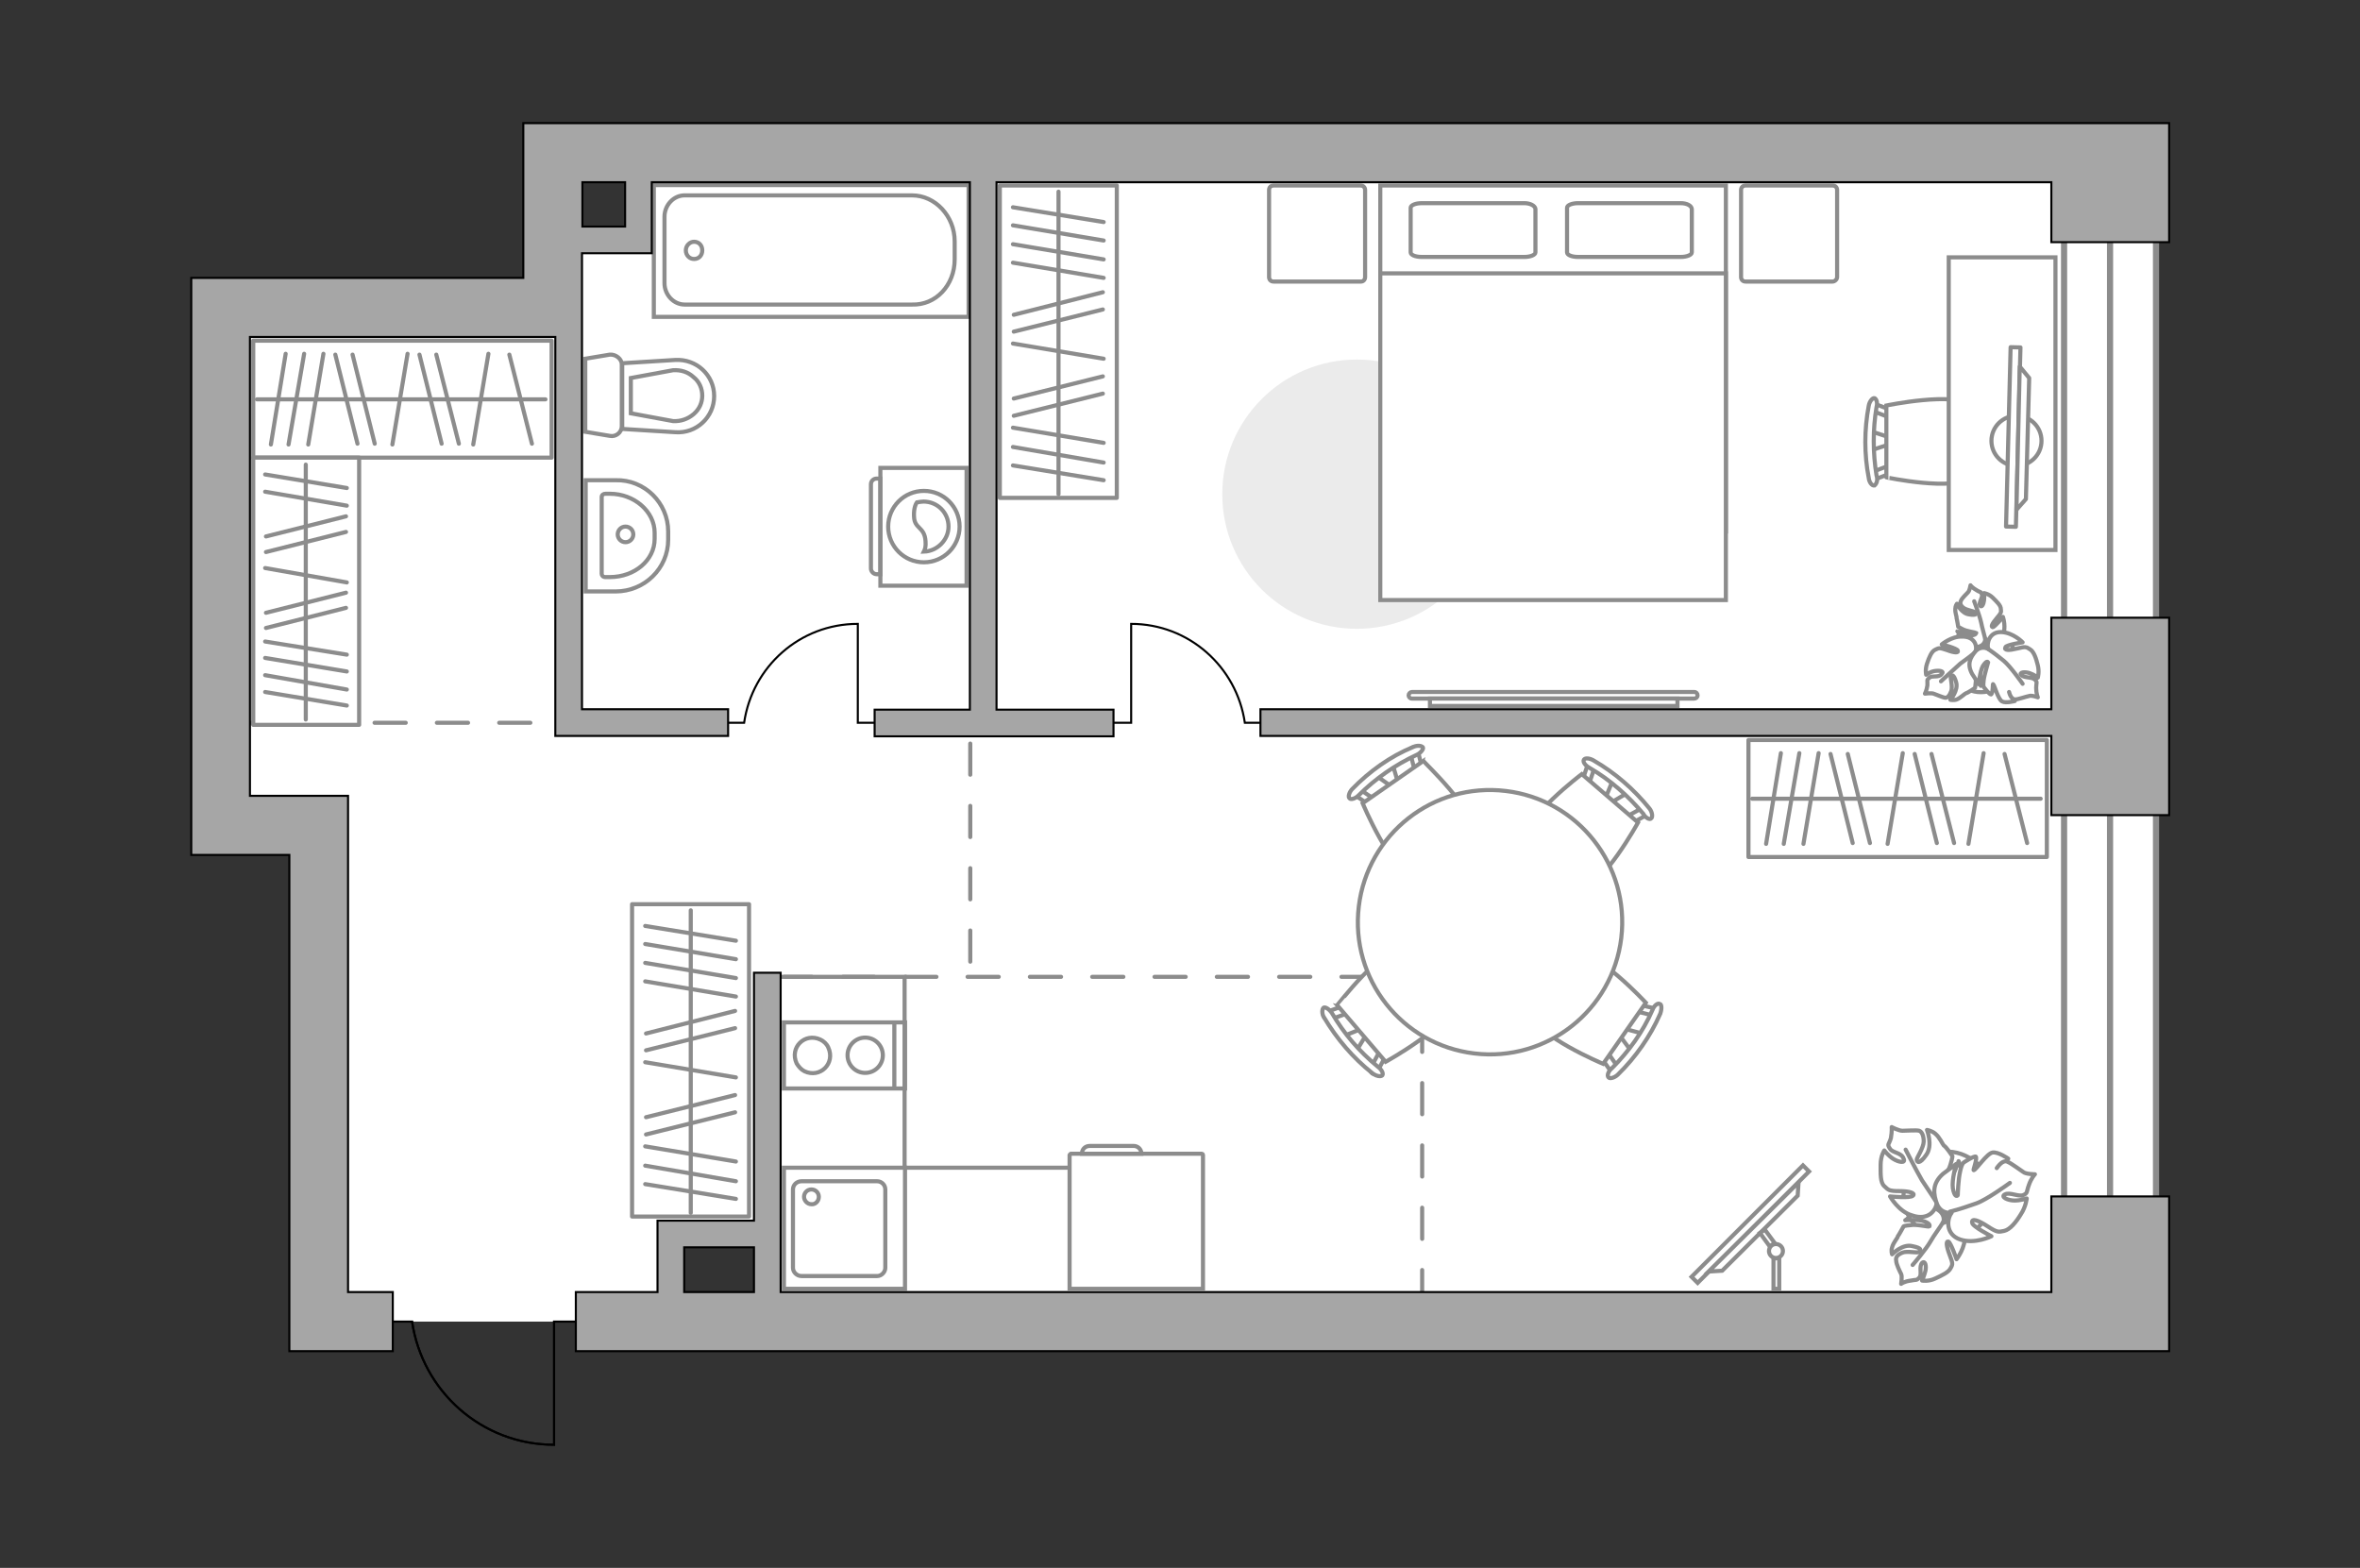 <?xml version="1.0" encoding="utf-8"?>
<!-- Generator: Adobe Illustrator 23.1.0, SVG Export Plug-In . SVG Version: 6.00 Build 0)  -->
<svg version="1.1" id="Слой_1" xmlns="http://www.w3.org/2000/svg" xmlns:xlink="http://www.w3.org/1999/xlink" x="0px" y="0px"
	 viewBox="0 0 575 382" style="enable-background:new 0 0 575 382;" xml:space="preserve">
<rect x="0" y="0" width="575" height="382" fill="#333333" stroke="none"/>
<style type="text/css">
	.st0{fill:#FFFFFF;}
	.st1{fill:#FFFFFF;stroke:#8C8C8C;stroke-width:1.5;stroke-linecap:round;stroke-miterlimit:10;}
	.st2{fill:none;stroke:#8C8C8C;stroke-width:1.5;stroke-linecap:round;stroke-miterlimit:10;}
	.st3{fill:none;stroke:#8C8C8C;stroke-miterlimit:10;}
	.st4{fill:#FFFFFF;stroke:#8C8C8C;stroke-miterlimit:10;}
	.st5{fill:none;stroke:#000000;stroke-width:0.5;stroke-miterlimit:10;}
	.st6{fill:none;stroke:#8C8C8C;stroke-linecap:round;stroke-linejoin:round;stroke-miterlimit:10;stroke-dasharray:7.591;}
	.st7{fill:#A6A6A6;stroke:#000000;stroke-width:0.5;stroke-miterlimit:10;}
	.st8{fill:none;stroke:#000000;stroke-width:0.501;stroke-miterlimit:10;}
	.st9{fill:#EBEBEB;}
	.st10{fill:#FFFFFF;stroke:#8C8C8C;stroke-linecap:round;stroke-linejoin:round;stroke-miterlimit:10;}
	.st11{fill:none;stroke:#8C8C8C;stroke-linecap:round;stroke-linejoin:round;stroke-miterlimit:10;}
	.st12{fill:#FFFFFF;stroke:#8C8C8C;stroke-width:1;stroke-miterlimit:10;}
	.st13{fill:#FFFFFF;fill-opacity:0.1;stroke:#8C8C8C;stroke-miterlimit:10;}
	.st14{fill:#FFFFFF;stroke:#8C8C8C;stroke-width:1;stroke-miterlimit:9.998;}
	.st15{fill:#FFFFFF;stroke:#8B8B8B;stroke-linecap:round;stroke-linejoin:round;stroke-miterlimit:10;}
	.st16{fill:#FFFFFF;stroke:#8B8B8B;stroke-width:1;stroke-linecap:round;stroke-linejoin:round;stroke-miterlimit:10.004;}
</style>
<g id="bg">
	<polygon class="st0" points="163.4,302.2 186.9,302.2 186.9,322 514.1,322 514.1,38.7 156.2,38.7 156.2,59 134.7,59 134.7,76.4 
		53.8,76.4 53.8,202.6 77.6,202.6 77.6,322 163.4,322 	"/>
</g>
<g id="windows_1_">
	<rect x="502.9" y="44.1" class="st1" width="22.4" height="277.8"/>
	<line class="st2" x1="514.1" y1="44.1" x2="514.1" y2="322"/>
</g>
<g id="plan">
	<g>
		<g>
			<rect x="191" y="249.1" class="st3" width="29.5" height="16.1"/>
		</g>
		<line class="st3" x1="217.9" y1="249.1" x2="217.9" y2="265.3"/>
		<circle class="st3" cx="210.8" cy="257.1" r="4.3"/>
		<path class="st3" d="M196,261c3.8,1.8,7.6-1.9,5.8-5.8c-0.4-0.9-1.1-1.5-1.9-1.9c-3.8-1.8-7.6,1.9-5.8,5.8
			C194.6,259.9,195.2,260.6,196,261z"/>
	</g>
	<g>
		<g>
			<rect x="191" y="284.5" class="st3" width="29.5" height="29.5"/>
		</g>
		<path class="st3" d="M195.3,310.9h18.4c1.1,0,2-1,2-2v-19.1c0-1.1-0.9-2-2-2h-18.4c-1.2,0-2.1,0.9-2.1,2v19.1
			C193.2,309.9,194.1,310.9,195.3,310.9z"/>
		<path class="st3" d="M197.7,293.4c-1,0-1.8-0.9-1.8-1.8c0-1,0.8-1.8,1.8-1.8s1.8,0.8,1.8,1.8C199.5,292.7,198.6,293.5,197.7,293.4
			z"/>
	</g>
	<g>
		<rect x="159.3" y="45.1" class="st3" width="76.7" height="32.1"/>
		<path class="st3" d="M232.6,63.2v-4.4c0-6.1-4.7-11.2-10.4-11.2h-55.4c-2.7,0-4.9,2.4-4.9,5.2V69c0,2.8,2.2,5.2,4.9,5.2h55.4
			C228,74.4,232.6,69.5,232.6,63.2z"/>
		<path class="st3" d="M169.1,63.1c1.2,0,2-0.9,2-2.1s-0.8-2.1-2-2.1c-1,0-2,0.9-2,2.1C167.1,62.2,168,63.1,169.1,63.1z"/>
	</g>
	<g>
		<path id="Vector_134_3_" class="st4" d="M162.8,129.5v2c0,7-5.8,12.6-12.8,12.6h-7.3V117h7.3C157,116.8,162.8,122.5,162.8,129.5z"
			/>
		<path id="Vector_133_3_" class="st4" d="M159.5,129.8v1.5c0,5.2-4.9,9.3-10.9,9.3h-1.1c-0.6,0-0.9-0.4-0.9-0.8v-18.7
			c0-0.5,0.4-0.8,0.9-0.8h1.1C154.5,120.3,159.5,124.6,159.5,129.8z"/>
		<circle class="st4" cx="152.4" cy="130.2" r="1.9"/>
	</g>
	<g>
		<path id="wc_2_" class="st4" d="M164,90.3"/>
		<g id="Group_26_2_">
			<path id="Vector_130_2_" class="st4" d="M151.5,88.8v15c0,1.6-1.5,2.7-2.9,2.4l-6-1V87.4l6-1C150.1,86.3,151.5,87.5,151.5,88.8z"
				/>
			<path id="Vector_131_2_" class="st4" d="M174,96.5c0,5.1-4.3,9.2-9.5,8.8l-12.9-0.8v-16l12.9-0.8C169.7,87.4,174,91.4,174,96.5z"
				/>
			<path id="Vector_132_2_" class="st4" d="M153.7,100.7l10.3,1.9c1.8,0.1,3.6-0.5,5-1.7s2.1-2.8,2.1-4.5s-0.7-3.4-2.1-4.5
				c-1.4-1.3-3.1-1.8-5-1.7l-10.3,1.9V100.7z"/>
		</g>
	</g>
	<g>
		<path class="st5" d="M95.7,322h4.7c2.5,17,17,30,34.6,30v-30h5.2"/>
		<path class="st5" d="M213.2,176.1H209V152c-14.1,0-25.7,10.4-27.7,24.1h-3.8"/>
		<path class="st5" d="M307.1,176.1h-3.8c-2-13.7-13.7-24.1-27.7-24.1v24.1h-4.2"/>
		<line class="st6" x1="60.9" y1="176.1" x2="135.3" y2="176.1"/>
		<polyline class="st6" points="190.2,238 346.5,238 346.5,314.8 		"/>
		<line class="st6" x1="236.4" y1="234.3" x2="236.4" y2="179.3"/>
		<path class="st7" d="M84.8,314.8V193.9H60.9V82.1h74.4v97.2h42.1v-6.5h-35.6V61.7h17V44.4h77.5v128.5h-23.2v6.5h58.2v-6.5h-28.5
			V44.4h257V59h28.7V30l0,0l0,0h-401v37.7H46.6l0,0l0,0v140.6h23.9v120.9h25.2v-14.4L84.8,314.8L84.8,314.8z M152.3,55.2h-10.4V44.4
			h10.4V55.2z"/>
		<path class="st7" d="M528.5,329.2v-37.7h-28.7v23.3H190.2V237h-6.5v60.4h-23.5v17.4h-19.9v14.4l348.7,0l0,0H528.5z M166.7,303.9
			h17v10.9h-17V303.9z"/>
	</g>
	<polygon class="st7" points="307.1,172.8 307.1,179.3 499.8,179.3 499.8,198.6 528.5,198.6 528.5,150.5 499.8,150.5 499.8,172.8 	
		"/>
	<path class="st8" d="M95.7,322h4.7c2.5,17,17,30,34.6,30v-30h5.2"/>
</g>
<g id="furniture">
	<g>
		<path id="Vector_8_1_" class="st4" d="M260.9,281.1h31.9c0.1,0,0.3,0.1,0.3,0.3V314h-32.5v-32.6
			C260.7,281.2,260.9,281.1,260.9,281.1z"/>
		<path id="Vector_9_1_" class="st4" d="M278.1,281.1h-14.5c0-1.1,0.8-1.9,1.9-1.9H276C277.2,279.1,278.1,280,278.1,281.1z"/>
	</g>
	<path id="Vector_3_" class="st9" d="M330.6,153.2c-18.2,0-32.8-14.7-32.8-32.8s14.7-32.8,32.8-32.8s32.8,14.7,32.8,32.8
		C363.5,138.4,348.7,153.2,330.6,153.2z"/>
	<g>
		<rect x="61.7" y="83" class="st10" width="72.7" height="28.5"/>
		<line class="st11" x1="95.6" y1="108.3" x2="99.3" y2="86.2"/>
		<line class="st11" x1="115.3" y1="108.3" x2="119" y2="86.2"/>
		<line class="st11" x1="75.1" y1="108.3" x2="78.8" y2="86.2"/>
		<line class="st11" x1="70.3" y1="108.3" x2="74.1" y2="86.2"/>
		<line class="st11" x1="66" y1="108.3" x2="69.6" y2="86.2"/>
		<line class="st11" x1="91.3" y1="108.1" x2="85.9" y2="86.4"/>
		<line class="st11" x1="87.1" y1="108.1" x2="81.7" y2="86.4"/>
		<line class="st11" x1="111.8" y1="108.1" x2="106.3" y2="86.4"/>
		<line class="st11" x1="129.6" y1="108.1" x2="124.1" y2="86.4"/>
		<line class="st11" x1="107.6" y1="108.1" x2="102.2" y2="86.4"/>
		<line class="st11" x1="62.6" y1="97.3" x2="132.9" y2="97.3"/>
	</g>
	<g>
		<rect x="426" y="180.3" class="st10" width="72.7" height="28.5"/>
		<line class="st11" x1="459.9" y1="205.6" x2="463.6" y2="183.5"/>
		<line class="st11" x1="479.6" y1="205.6" x2="483.3" y2="183.5"/>
		<line class="st11" x1="439.4" y1="205.6" x2="443.1" y2="183.5"/>
		<line class="st11" x1="434.6" y1="205.6" x2="438.4" y2="183.5"/>
		<line class="st11" x1="430.3" y1="205.6" x2="433.9" y2="183.5"/>
		<line class="st11" x1="455.6" y1="205.4" x2="450.2" y2="183.7"/>
		<line class="st11" x1="451.4" y1="205.4" x2="446" y2="183.7"/>
		<line class="st11" x1="476.1" y1="205.4" x2="470.6" y2="183.7"/>
		<line class="st11" x1="493.9" y1="205.4" x2="488.4" y2="183.7"/>
		<line class="st11" x1="471.9" y1="205.4" x2="466.5" y2="183.7"/>
		<line class="st11" x1="426.9" y1="194.6" x2="497.2" y2="194.6"/>
	</g>
	<g>
		<rect x="154" y="220.3" class="st10" width="28.5" height="76.1"/>
		<line class="st11" x1="179.3" y1="233.7" x2="157.2" y2="230"/>
		<line class="st11" x1="179.3" y1="229.2" x2="157.2" y2="225.6"/>
		<line class="st11" x1="179.3" y1="262.5" x2="157.2" y2="258.8"/>
		<line class="st11" x1="179.3" y1="238.3" x2="157.2" y2="234.6"/>
		<line class="st11" x1="179.3" y1="242.8" x2="157.2" y2="239.1"/>
		<line class="st11" x1="179.3" y1="283" x2="157.2" y2="279.3"/>
		<line class="st11" x1="179.3" y1="287.8" x2="157.2" y2="284"/>
		<line class="st11" x1="179.3" y1="292.1" x2="157.2" y2="288.5"/>
		<line class="st11" x1="179.1" y1="266.8" x2="157.4" y2="272.2"/>
		<line class="st11" x1="179.1" y1="271" x2="157.4" y2="276.4"/>
		<line class="st11" x1="179.1" y1="246.3" x2="157.4" y2="251.8"/>
		<line class="st11" x1="179.1" y1="250.5" x2="157.4" y2="255.9"/>
		<line class="st11" x1="168.3" y1="295.5" x2="168.3" y2="221.8"/>
	</g>
	<g>
		<rect x="243.6" y="45.2" class="st10" width="28.5" height="76.1"/>
		<line class="st11" x1="268.9" y1="58.6" x2="246.8" y2="54.9"/>
		<line class="st11" x1="268.9" y1="54.1" x2="246.8" y2="50.5"/>
		<line class="st11" x1="268.9" y1="87.4" x2="246.8" y2="83.7"/>
		<line class="st11" x1="268.9" y1="63.2" x2="246.8" y2="59.5"/>
		<line class="st11" x1="268.9" y1="67.7" x2="246.8" y2="64"/>
		<line class="st11" x1="268.9" y1="107.9" x2="246.8" y2="104.2"/>
		<line class="st11" x1="268.9" y1="112.7" x2="246.8" y2="108.9"/>
		<line class="st11" x1="268.9" y1="117" x2="246.8" y2="113.4"/>
		<line class="st11" x1="268.7" y1="91.7" x2="247" y2="97.1"/>
		<line class="st11" x1="268.7" y1="95.9" x2="247" y2="101.3"/>
		<line class="st11" x1="268.7" y1="71.2" x2="247" y2="76.7"/>
		<line class="st11" x1="268.7" y1="75.4" x2="247" y2="80.8"/>
		<line class="st11" x1="257.9" y1="120.4" x2="257.9" y2="46.7"/>
	</g>
	<g>
		<rect x="61.7" y="111.5" class="st10" width="25.8" height="65.1"/>
		<line class="st11" x1="64.6" y1="164.5" x2="84.5" y2="168"/>
		<line class="st11" x1="64.6" y1="168.6" x2="84.5" y2="171.9"/>
		<line class="st11" x1="64.6" y1="138.4" x2="84.5" y2="141.9"/>
		<line class="st11" x1="64.6" y1="160.3" x2="84.5" y2="163.6"/>
		<line class="st11" x1="64.6" y1="156.3" x2="84.5" y2="159.5"/>
		<line class="st11" x1="64.6" y1="119.8" x2="84.5" y2="123.2"/>
		<line class="st11" x1="64.6" y1="115.6" x2="84.5" y2="118.9"/>
		<line class="st11" x1="64.8" y1="134.5" x2="84.3" y2="129.6"/>
		<line class="st11" x1="64.8" y1="130.7" x2="84.3" y2="125.8"/>
		<line class="st11" x1="64.8" y1="153" x2="84.3" y2="148.1"/>
		<line class="st11" x1="64.8" y1="149.3" x2="84.3" y2="144.4"/>
		<line class="st11" x1="74.5" y1="113.2" x2="74.5" y2="175.3"/>
	</g>
	<g>
		<g id="Group_2_7_">
			<g id="Group_3_7_">
				<path id="Vector_10_7_" class="st4" d="M392.9,190.2l-2,4.9l1,0.8l4.6-2.7L392.9,190.2z"/>
			</g>
			<g id="Group_4_7_">
				<path id="Vector_11_7_" class="st4" d="M386.3,190.8c0.5,0.3,0.9,0.2,1-0.2l1.4-4.2c0.1-0.3-0.1-0.8-0.6-1.1s-0.9-0.2-1,0.2
					l-1.4,4.2c-0.1,0.2-0.1,0.7,0.3,0.9C386,190.8,386.1,190.8,386.3,190.8z"/>
			</g>
			<g id="Group_5_7_">
				<path id="Vector_12_7_" class="st4" d="M397.9,200.4l3.8-2.1c0.3-0.3,0.4-0.7,0-1.1s-0.9-0.6-1.3-0.5l-3.8,2.1
					c-0.3,0.3-0.4,0.7,0,1.1c0.1,0,0.1,0,0.2,0.1C397.2,200.4,397.8,200.5,397.9,200.4z"/>
			</g>
			<path id="Vector_13_7_" class="st4" d="M399.1,200.4l-13.7-11.8c0,0-14.2,10.7-13.8,16c0.4,4.6,9.2,12.1,13.7,11.8
				C390.5,216,399.1,200.4,399.1,200.4z"/>
			<path id="Vector_14_7_" class="st4" d="M402.3,199.4c0.4-0.3,0.3-1.5-0.4-2.4c-3.8-4.7-8.4-8.7-13.6-11.7c-1-0.6-2.1-0.7-2.4-0.2
				s0.3,1.4,1.4,2c5,2.9,9.4,6.8,13.1,11.2C400.9,199.3,402,199.8,402.3,199.4z"/>
		</g>
		<g id="Group_2_6_">
			<g id="Group_3_6_">
				<path id="Vector_10_6_" class="st4" d="M330.5,256l2.8-4.6l-0.9-1l-5,2L330.5,256z"/>
			</g>
			<g id="Group_4_6_">
				<path id="Vector_11_6_" class="st4" d="M337.1,256.3c-0.5-0.3-0.9-0.3-1.1,0.1l-2.1,3.9c-0.2,0.3-0.1,0.8,0.4,1.2
					c0.5,0.3,0.9,0.3,1.1-0.1l2.1-3.9c0.1-0.3,0.1-0.7-0.2-1C337.2,256.4,337.2,256.3,337.1,256.3z"/>
			</g>
			<g id="Group_5_6_">
				<path id="Vector_12_6_" class="st4" d="M327,245.2l-4.2,1.5c-0.4,0.2-0.5,0.6-0.2,1.1s0.8,0.8,1.2,0.7l4.2-1.5
					c0.4-0.2,0.5-0.6,0.2-1.1c-0.1-0.1-0.1-0.1-0.2-0.2C327.6,245.2,327.3,245.1,327,245.2z"/>
			</g>
			<path id="Vector_13_6_" class="st4" d="M325.8,244.9l11.8,13.8c0,0,15.6-8.6,16.1-13.9c0.2-4.5-7.4-13.4-11.9-13.7
				C336.6,230.8,325.9,244.9,325.8,244.9z"/>
			<path id="Vector_14_6_" class="st4" d="M322.5,245.5c-0.4,0.3-0.5,1.5,0.1,2.4c3.1,5.2,7.1,9.9,11.8,13.6c0.9,0.7,2,0.9,2.4,0.5
				c0.3-0.4-0.1-1.4-1.1-2.1c-4.5-3.7-8.3-8.1-11.2-13.1C323.8,245.8,322.9,245.3,322.5,245.5z"/>
		</g>
		<g id="Group_2_2_">
			<g id="Group_3_2_">
				<path id="Vector_10_2_" class="st4" d="M400.1,251.8l-5.2-1.4l-0.8,1.2l3.2,4.3L400.1,251.8z"/>
			</g>
			<g id="Group_4_2_">
				<path id="Vector_11_2_" class="st4" d="M398.8,245.5c-0.3,0.5-0.1,0.9,0.3,1l4.3,1.1c0.3,0.1,0.7-0.2,1-0.7s0.1-0.9-0.3-1
					l-4.3-1c-0.3-0.1-0.7,0-1,0.4C398.8,245.3,398.7,245.4,398.8,245.5z"/>
			</g>
			<g id="Group_5_2_">
				<path id="Vector_12_2_" class="st4" d="M390.5,258.2l2.5,3.6c0.2,0.3,0.7,0.3,1-0.1c0.5-0.4,0.6-1,0.4-1.4l-2.5-3.6
					c-0.2-0.3-0.7-0.3-1,0.1c0,0.1-0.1,0.1-0.1,0.2C390.4,257.3,390.3,257.8,390.5,258.2z"/>
			</g>
			<path id="Vector_13_2_" class="st4" d="M390.6,259.2l10.4-14.9c0,0-12.1-13.1-17.4-12.2c-4.4,0.9-11.2,10.4-10.4,14.9
				C374.1,252.3,390.6,259.2,390.6,259.2z"/>
			<path id="Vector_14_2_" class="st4" d="M391.9,262.5c0.3,0.4,1.5,0.1,2.3-0.7c4.3-4.2,7.9-9.3,10.3-14.8c0.4-1.1,0.4-2.3-0.1-2.4
				c-0.5-0.3-1.4,0.4-1.8,1.5c-2.3,5.3-5.8,10.1-9.8,14.1C391.8,261,391.5,262.1,391.9,262.5z"/>
		</g>
		<g id="Group_2_1_">
			<g id="Group_3_1_">
				<path id="Vector_10_1_" class="st4" d="M335.3,189l4.4,3.1l1.1-0.8l-1.5-5.1L335.3,189z"/>
			</g>
			<g id="Group_4_1_">
				<path id="Vector_11_1_" class="st4" d="M334.3,195.5c0.5-0.4,0.5-0.8,0.1-1.1l-3.6-2.4c-0.2-0.2-0.8-0.1-1.1,0.3
					c-0.5,0.4-0.5,0.8-0.1,1.1l3.6,2.4c0.2,0.2,0.7,0.2,1-0.1C334.3,195.7,334.3,195.6,334.3,195.5z"/>
			</g>
			<g id="Group_5_1_">
				<path id="Vector_12_1_" class="st4" d="M346.4,186.7l-1.1-4.3c-0.2-0.4-0.5-0.6-1.1-0.3c-0.5,0.1-0.8,0.6-0.7,1l1.1,4.3
					c0.2,0.4,0.5,0.6,1.1,0.3c0.1-0.1,0.1-0.1,0.2-0.2C346.4,187.3,346.5,186.9,346.4,186.7z"/>
			</g>
			<path id="Vector_13_1_" class="st4" d="M346.8,185.4L332,195.7c0,0,6.9,16.5,12.1,17.5c4.4,0.8,14-5.9,14.8-10.3
				C359.8,197.7,346.8,185.6,346.8,185.4z"/>
			<path id="Vector_14_1_" class="st4" d="M346.7,182.1c-0.3-0.4-1.3-0.6-2.4-0.1c-5.6,2.3-10.6,5.9-14.8,10.2
				c-0.8,0.8-1.1,2-0.7,2.3c0.3,0.4,1.4,0.1,2.2-0.7c4.1-4.1,9-7.5,14.2-9.9C346.1,183.5,346.9,182.5,346.7,182.1z"/>
		</g>
		<g>
			
				<ellipse transform="matrix(0.119 -0.993 0.993 0.119 96.713 558.406)" class="st12" cx="363" cy="224.7" rx="32.2" ry="32.2"/>
		</g>
	</g>
	<g>
		<path class="st4" d="M344,170.2c-0.5,0-0.8-0.4-0.8-0.8c0-0.4,0.4-0.8,0.8-0.8h68.8c0.5,0,0.8,0.4,0.8,0.8c0,0.5-0.4,0.8-0.8,0.8
			H344z"/>
		<rect x="348.4" y="170.2" class="st4" width="60.3" height="1.8"/>
	</g>
	<g>
		<g>
			<path class="st4" d="M235.5,114v28.7h-21V114H235.5z"/>
			<path class="st13" d="M213.6,116.6h0.9v23.3h-0.9c-0.8,0-1.4-0.7-1.4-1.4V118C212.2,117.2,212.8,116.6,213.6,116.6z"/>
		</g>
		<g>
			<circle class="st4" cx="225.1" cy="128.3" r="8.7"/>
			<path class="st4" d="M223.4,122.4c0.6-0.1,1.2-0.2,1.6-0.2c3.4,0,6.1,2.7,6.1,6.1c0,3.3-2.8,6-6,6.1c0.3-0.6,0.5-1.3,0.4-2.5
				c-0.2-3.6-2.7-3-2.8-6C222.6,124.4,222.9,123.1,223.4,122.4z"/>
		</g>
	</g>
	<g>
		<path id="Vector_60_4_" class="st4" d="M484.2,295.7c2.6-5.5,0-11.7-5.3-14.1c-5.5-2.6-11.6,0-14.1,5.3c-2.6,5.5,0,11.6,5.3,14.1
			C475.7,303.4,482,301.1,484.2,295.7z"/>
		<path class="st10" d="M478.7,300.9c0.3,3-2,5.9-2,5.9s-1.4-4.1-2-4.3s-0.5,1.1,0.3,3.2s0.8,2.3,0.3,3.2c-0.5,1.1-2.1,1.8-3.8,2.6
			s-3.2,0.5-3.2,0.5s0.5-1.1,0.8-2.3s0-2.7-0.8-2c-0.8,0.9,0,2.7-0.6,3.5c-0.8,0.9-0.8,0.5-2.1,0.8c-1.7,0.2-2.4,0.8-2.4,0.8
			s0.3-1.8,0-2.4s-1.2-2.4-1.2-3.2c-0.2-0.9,0.3-1.5,1.5-2s3.7,0.2,4.1-0.2s0.8-0.9-1.7-1.4c-2.4-0.6-4.9,2-4.9,2s-0.3-0.8,0-1.7
			c0.3-1.2,1.4-2.3,1.4-2.7c0.2-0.2,1.4-2.4,1.4-2.4s0.2-0.2,1.7-0.3c1.4-0.3,4.4,0.5,4.6,0.3c0-0.2,0.3-0.6-1.2-1.2
			s-4.7-0.3-4.7-0.3s0.2,0,2.4-2.1c2.3-2.1,4.3-1.4,5.9-0.2c1.7,1.4,0.9,3,0.9,3C474.9,297.2,477.8,297.5,478.7,300.9z"/>
		<path class="st11" d="M474.9,293.1c-0.2,1.7-0.6,3.5-1.5,4.7c-0.6,1.1-2.3,3.3-3,4.6c-1.2,2.1-4.4,5.8-4.4,5.8"/>
		<path class="st10" d="M465.8,296.1c-3.2-0.9-5.3-4.6-5.3-4.6s5,0.5,5.6-0.2c0.6-0.6-0.8-1.1-3.3-1.1c-2.7,0-2.7-0.3-3.7-1.2
			s-0.9-3-0.9-5.2s0.9-3.5,0.9-3.5s0.9,1.2,2.1,2c1.4,0.9,3.2,1.2,2.6,0c-0.5-1.5-2.7-1.4-3.3-2.4c-0.8-1.2-0.3-0.9,0.2-2.6
			c0.3-1.7,0.2-2.7,0.2-2.7s1.7,0.9,2.6,0.9s3.5-0.2,4.1,0s1.1,1.1,1.1,2.6s-1.7,4-1.7,4.4c0,0.6,0.6,1.4,2.3-1.1
			c1.7-2.3,0.2-6.1,0.2-6.1s1.2,0.2,2,0.9c1.1,0.9,1.8,2.6,2.1,2.9c0.6,0.3,2.1,2.6,2.1,2.6s0,0.5-0.5,2.1c-0.5,1.8-2.6,4.7-2.6,4.9
			c0,0,0.8,0.6,2-0.8c1.5-1.5,2.6-5,2.6-5s0.2,0.2,1.1,3.5s-0.6,5.2-2.7,6.4c-2.3,1.2-3.7-0.3-3.7-0.3
			C472,294.6,470,297.6,465.8,296.1z"/>
		<path class="st11" d="M476.1,296.7c-1.7-0.8-3.2-2.3-4.3-3.8c-0.8-1.2-2.6-4-3.5-5.3c-1.4-2.4-4-7.5-4-7.5"/>
		<g>
			<path class="st10" d="M489.3,282.3c0,0-2.4-1.7-3.8-1.5s-4.1,4.3-4.6,4.3c-0.3,0.2,0.9-2.7,0.5-3.3c-0.5-0.2-2.9,1.4-2.9,1.4
				s-0.5,0.2-0.9,2.1c-0.5,2-0.6,5.8-0.6,5.9c-0.2,0.3-0.8,0.5-1.2-1.7c-0.3-2,0.8-5.9,0.8-5.9s-0.2,0.2-3.2,2.4
				c-2.7,2.4-2.4,4.9-1.4,7.5c1.1,2.4,3.5,2,3.5,2c-1.2,1.5-1.5,5.3,2.1,6.5s7.6-0.8,7.6-0.8s-4.7-2.4-4.7-3.3
				c-0.2-1.2,1.5-0.6,3.8,0.9s2.6,1.4,4,1.1s2.9-2.1,4.1-4.1c1.2-1.8,1.4-3.8,1.4-3.8s-1.4,0.5-3,0.5s-3.5-0.9-2.3-1.5
				s3.2,0.6,4.4,0.2c1.2-0.5,0.8-0.8,1.4-2.4c0.6-1.8,1.5-2.7,1.5-2.7s-2.3,0-2.9-0.6c-0.8-0.5-2.9-2.1-3.7-2.4
				c-0.8-0.5-1.8,0.2-2.7,1.5"/>
			<path class="st11" d="M475.1,295.2c2.1-0.5,4.7-1.4,6.4-2c2.6-0.9,8.2-5,8.2-5"/>
		</g>
	</g>
	<g>
		<path id="Vector_60_3_" class="st4" d="M482.1,152.6c-4.4,0.5-7.8,4.2-7.3,8.7c0.5,4.4,4.2,7.8,8.7,7.3c4.4-0.4,7.8-4.2,7.3-8.7
			C490.7,155.5,486.7,152.3,482.1,152.6z"/>
		<path class="st10" d="M483.7,155.6c0,0,0.1,1.4-1.4,1.9c-1.5,0.4-3.1,0.5-4.2-1.6s-1.2-2.1-1.2-2.1s2.2,1,3.4,1
			c1.2-0.1,1.1-0.5,1.2-0.6c-0.1-0.1-2.4-0.4-3.3-0.9c-1-0.5-1.1-0.6-1.1-0.6s-0.3-1.9-0.4-2.1c0.1-0.3-0.4-1.3-0.3-2.3
			c0-0.7,0.4-1.2,0.4-1.2s1.1,2.4,3,2.6c1.8,0.3,1.8-0.2,1.5-0.5s-2.1-0.5-2.9-1.1s-0.9-1.2-0.6-1.8c0.2-0.5,1.3-1.6,1.7-2
			c0.4-0.4,0.6-1.7,0.6-1.7s0.4,0.6,1.5,1.2c0.9,0.6,1,0.2,1.3,1.1c0.2,0.7-0.8,1.8-0.5,2.6c0.4,0.7,0.9-0.3,1-1.2s0-1.8,0-1.8
			s1.2,0.2,2.1,1.1c1,1,2,1.9,2,2.8c0.1,0.8,0.1,0.9-1,2.2s-1.5,2.1-1,2.2c0.5,0,2.5-2.5,2.5-2.5s0.9,2.6-0.1,4.7
			C486.7,157.1,484.6,156.6,483.7,155.6z"/>
		<path class="st11" d="M481,146.5c0,0,1.3,3.4,1.7,5.2c0.2,1.1,0.8,3.1,1,4c0.3,1.1,0.2,2.5-0.1,3.7"/>
		<path class="st10" d="M481.2,159c0,0,1.4-0.7,2.7,0.7c1.2,1.4,1.8,3.1,0.3,5.2c-1.5,2.1-1.6,2.2-1.6,2.2s0.1-2.7-0.6-4.2
			c-0.5-1.3-1.2-1-1.2-1c0,0.1,0.7,2.7,0.6,4.1c-0.1,1.3-0.2,1.6-0.2,1.6s-1.7,1.2-2.2,1.3c-0.3,0.1-1.3,1.1-2.2,1.5
			c-0.7,0.3-1.6,0.1-1.6,0.1s2-2.3,1.4-4.3c-0.6-2.1-1.2-1.8-1.3-1.3c-0.1,0.3,0.5,2.5,0.1,3.5c-0.4,1.1-0.9,1.6-1.4,1.6
			s-2.3-0.8-2.9-1s-2.1,0-2.1,0s0.4-0.7,0.6-2c0.1-1.3-0.3-1.2,0.5-1.9c0.7-0.6,2.3,0.1,3-0.9c0.7-0.7-0.6-0.9-1.8-0.7
			c-1.1,0.2-2,0.9-2,0.9s-0.3-1.2,0.2-2.7s1.1-3,2-3.4s0.9-0.6,2.9,0.1c1.8,0.7,2.9,0.7,2.6,0.1c-0.3-0.6-3.9-1.5-3.9-1.5
			s2.4-2,4.9-1.9C481.3,155,481.9,157.7,481.2,159z"/>
		<path class="st11" d="M472.9,166c0,0,3.1-2.9,4.7-4.3c1-0.7,3-2.2,3.8-2.9c1.1-0.8,2.6-1.5,4-1.6"/>
		<g>
			<path class="st10" d="M489.5,168.6c0.3,1.2,0.9,1.9,1.6,1.8c0.6,0,2.6-0.7,3.2-0.8c0.6-0.3,2.2,0.3,2.2,0.3s-0.4-0.9-0.4-2.3
				c0-1.3,0.4-1.4-0.4-2.1c-0.8-0.6-2.5-0.3-3.2-1s0.8-0.9,2-0.5s2,1.1,2,1.1s0.4-1.4,0-3c-0.4-1.7-1-3.4-1.9-3.9
				c-0.9-0.6-1.1-0.7-3.1-0.2s-3.3,0.5-2.9-0.3c0.2-0.6,4.2-1.2,4.2-1.2s-2.3-2.4-5.2-2.5c-2.9-0.1-3.6,2.7-3.2,4.1
				c0,0-1.6-0.9-3,0.5c-1.4,1.6-2.2,3.2-0.9,5.6c1.6,2.4,1.6,2.5,1.6,2.5s0.3-3.1,1-4.4c0.9-1.4,1.2-1.1,1.3-0.9
				c0,0.1-0.9,2.8-1.1,4.4c-0.2,1.5,0.1,1.7,0.1,1.7s1.3,1.7,1.7,1.7c0.5-0.3,0.4-2.7,0.5-2.5c0.3,0.1,1.2,3.7,2.2,4.2
				c0.9,0.5,3.1-0.1,3.1-0.1"/>
			<path class="st11" d="M492.8,166.6c0,0-3-4.3-4.6-5.6c-1-0.8-2.6-2.1-4-3"/>
		</g>
	</g>
	<line class="st3" x1="220.4" y1="284.5" x2="260.6" y2="284.5"/>
	<g>
		<g>
			<path id="Vector_98_1_" class="st4" d="M336.3,129.5V45.2h84.2v84.3H336.3L336.3,129.5z"/>
			<path id="Vector_99_1_" class="st4" d="M420.5,146.2V77.3V66.6h-10h-74.2v79.6H420.5L420.5,146.2z"/>
			<path id="Vector_100_1_" class="st11" d="M374.1,50.9v10.6c0,0.6-1.2,1.1-2.7,1.1h-25c-1.6,0-2.7-0.5-2.7-1.1V50.6
				c0-0.6,1.2-1.1,2.7-1.1h25C372.8,49.5,374,50.1,374.1,50.9z"/>
			<path id="Vector_101_1_" class="st11" d="M412.2,50.9v10.6c0,0.6-1.2,1.1-2.7,1.1h-25c-1.6,0-2.7-0.5-2.7-1.1V50.6
				c0-0.6,1.2-1.1,2.7-1.1h25C411,49.5,412.1,50.1,412.2,50.9z"/>
		</g>
		<g>
			<path id="Vector_5_4_" class="st10" d="M446.5,68.6h-21.2c-0.7,0-1.1-0.5-1.1-1.1V46.3c0-0.7,0.5-1.1,1.1-1.1h21.2
				c0.7,0,1.1,0.5,1.1,1.1v21.2C447.6,68.1,447,68.6,446.5,68.6z"/>
			<path id="Vector_5_3_" class="st10" d="M331.6,68.6h-21.3c-0.7,0-1.1-0.5-1.1-1.1V46.3c0-0.7,0.5-1.1,1.1-1.1h21.2
				c0.7,0,1.1,0.5,1.1,1.1v21.2C332.6,68.1,332.2,68.6,331.6,68.6z"/>
		</g>
	</g>
	<polyline class="st3" points="190.9,238 220.4,238 220.4,284.5 	"/>
	<g>
		
			<rect x="407.3" y="297.2" transform="matrix(0.707 -0.707 0.707 0.707 -85.947 388.925)" class="st14" width="38.4" height="2.1"/>
		<polygon class="st4" points="438.2,288.1 416.3,309.8 419.6,309.6 438,291.3 		"/>
		<g>
			<path class="st4" d="M432.1,306.6v7.4h1.4v-7.6c-0.2,0.1-0.6,0.2-0.8,0.2S432.2,306.6,432.1,306.6z"/>
			<path class="st4" d="M430,299.6l-1.2,0.8l2.4,3.3c0.2-0.3,0.8-0.6,1.3-0.7L430,299.6z"/>
		</g>
		<circle class="st4" cx="432.7" cy="304.8" r="1.7"/>
	</g>
	<g>
		<g id="Group_2_3_">
			<g id="Group_3_3_">
				<path id="Vector_10_3_" class="st4" d="M455.9,109.7l4.9-1.6v-1.4l-4.9-1.6V109.7z"/>
			</g>
			<g id="Group_4_3_">
				<path id="Vector_11_3_" class="st4" d="M460.7,100.6c0-0.4-0.3-0.8-0.5-0.9l-3.9-1.5c-0.4-0.1-0.7,0.1-0.8,0.7
					c-0.1,0.5,0.1,1.1,0.4,1.1l3.9,1.5c0.4,0.1,0.7-0.1,0.8-0.7C460.6,100.8,460.6,100.6,460.7,100.6z"/>
			</g>
			<g id="Group_5_3_">
				<path id="Vector_12_3_" class="st4" d="M460.6,114.4C460.6,114.4,460.6,114.4,460.6,114.4c-0.1-0.6-0.4-0.9-0.8-0.8l-3.9,1.5
					c-0.4,0.1-0.5,0.7-0.4,1.2s0.4,0.8,0.8,0.7l3.9-1.5C460.5,115.4,460.6,115,460.6,114.4z"/>
			</g>
			<path id="Vector_13_3_" class="st4" d="M480,116.3c3.1-3,3.1-14.3,0-17.5c-3.5-3.5-20.4,0-20.4,0v17.5
				C459.5,116.3,476.3,119.8,480,116.3z"/>
			<path id="Vector_14_3_" class="st4" d="M457.2,115.8c-0.9-5.5-0.9-11.2,0-16.6c0.3-1.1,0-2-0.5-2.2c-0.4-0.1-1.2,0.7-1.4,1.9
				c-1.1,5.8-1.1,11.8,0,17.5c0.1,1.1,0.8,2,1.4,1.9C457.2,117.9,457.6,117,457.2,115.8z"/>
		</g>
		<path id="Vector_36_1_" class="st4" d="M474.8,62.7V134h26V76.5V62.7H474.8L474.8,62.7z"/>
		<g>
			<circle class="st15" cx="491.3" cy="107.4" r="6.1"/>
			<g>
				
					<rect x="468.6" y="105.4" transform="matrix(2.549424e-02 -1 1 2.549424e-02 371.413 594.202)" class="st16" width="43.7" height="2.4"/>
				<polygon class="st15" points="494.4,92.1 493.6,121.6 491.3,124.2 492.1,89.3 				"/>
			</g>
		</g>
	</g>
</g>
<g id="points">
	<path id="g1" class="st11" d="M111.2,142.6"/>
	<path id="h1" class="st11" d="M121.4,245.5"/>
	<path id="s1" class="st11" d="M187.3,123.2"/>
	<path id="k1" class="st11" d="M268.8,260.6"/>
	<path id="r1" class="st11" d="M297.9,85.5"/>
	<path id="r2" class="st11" d="M458.5,236.8"/>
</g>
</svg>
